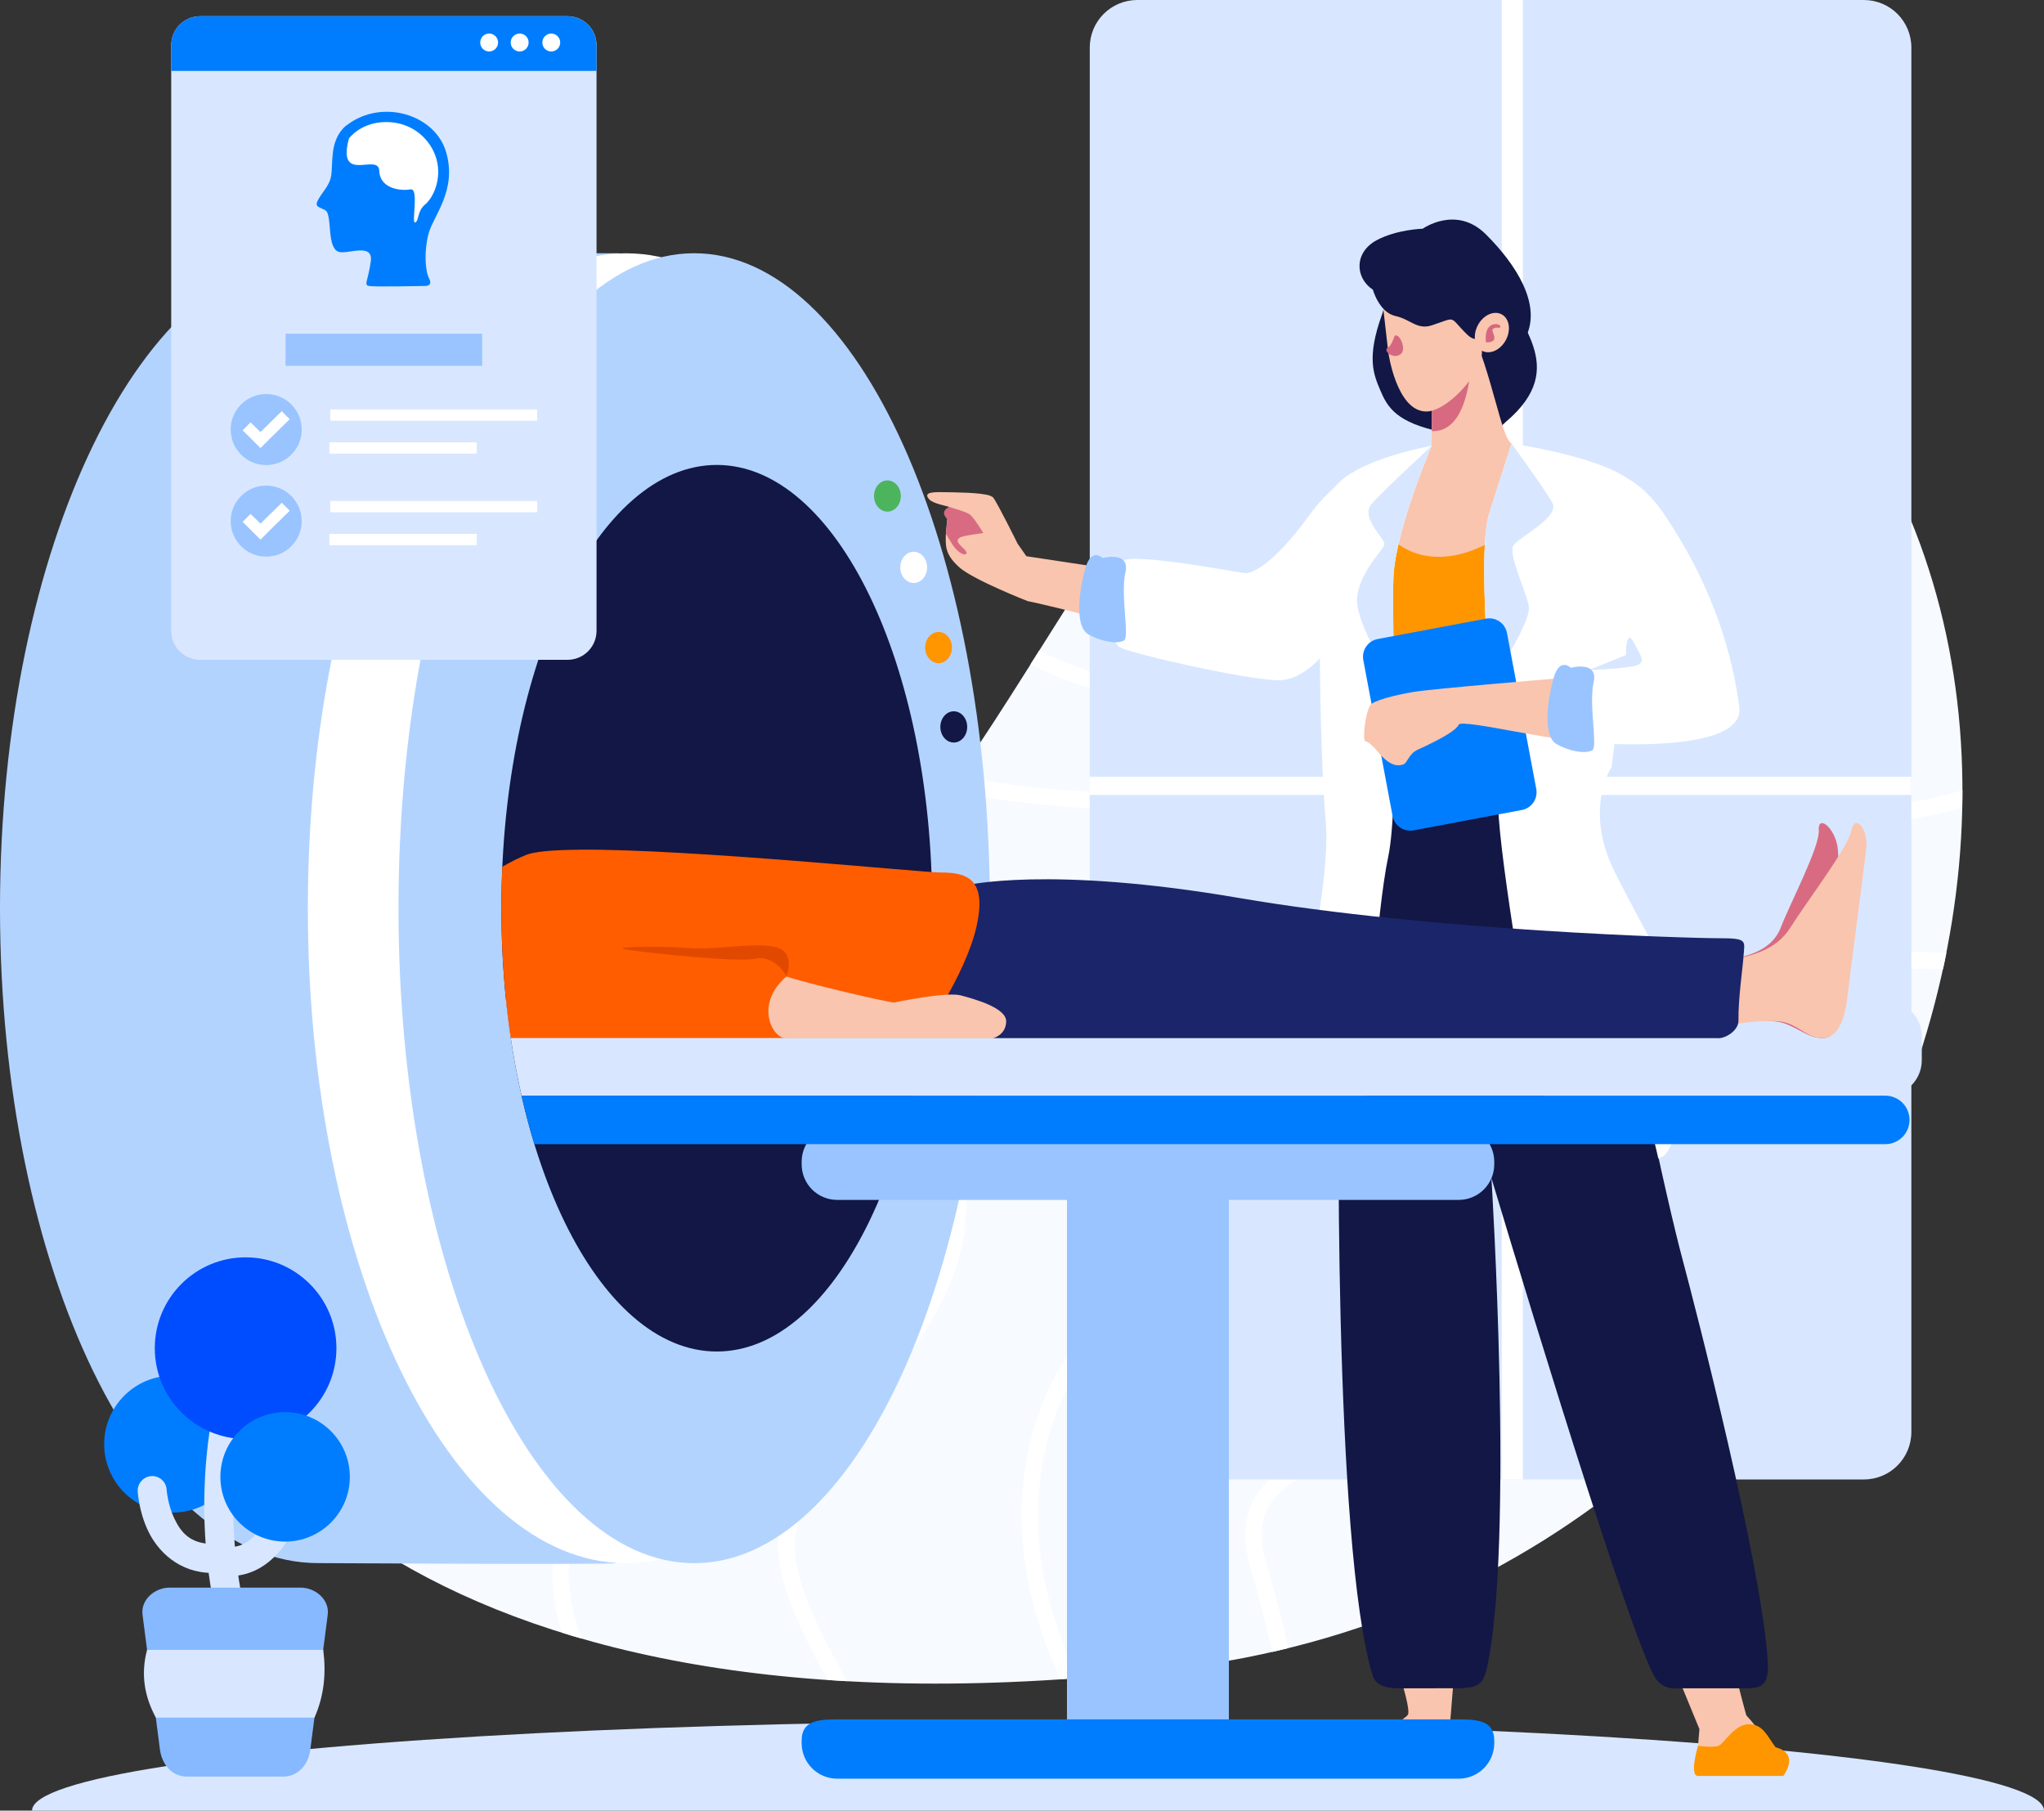 <?xml version="1.0" encoding="UTF-8"?>
<svg id="uuid-0c34c01b-eb70-4a63-a7aa-dbd74169e4ed" data-name="Capa 4" xmlns="http://www.w3.org/2000/svg" viewBox="0 0 353.37 313.02">
  <rect x="0" y="0" width="353.37" height="313.02" fill="#333333" stroke="none"/>
  <g id="uuid-b8d21503-2cc9-4600-a4ee-0bf75338d28d" data-name="layer1">
    <g id="uuid-f784233e-f3a1-4659-8014-cb0a83feb5a0" data-name="g55460">
      <g id="uuid-40fd1ed4-1d38-4414-b2be-404322c96c51" data-name="g4961-2-95-3-5-0">
        <path id="uuid-c0c5fae7-c570-47aa-b64c-69160241287f" data-name="path4957-0-2-4-0-0" d="M299.8,48.28s-44.95-42.34-90.53,19.72c-45.58,62.05-55.39,109.13-107.18,96.11-51.79-13.02-74.95,15.45-73.43,49.76,1.53,34.31,46.57,89.9,174.7,74.58,128.13-15.32,177.44-173.05,96.44-240.16h0Z" style="fill: #f7faff; stroke-width: 0px;"/>
        <path id="uuid-5a051326-d00e-4e61-852b-5afd268ec96c" data-name="path4959-6-2-1-5-5" d="M292.69,43.02c-13.37,1.88-28.89,7.05-47.74,11.41-10.55,2.44-18.62,2.26-24.81.66-.72.74-1.44,1.5-2.16,2.28,6.91,2.1,15.92,2.53,27.61-.17,20.58-4.75,37.14-10.38,50.69-11.75-1.01-.74-2.2-1.56-3.59-2.43ZM303.95,54.46c-4.21.02-8.46,1-12.47,3.4-12.53,7.52-31.68,14.57-51.32,16.64-11.55,1.22-23.23.71-33.89-2.36-.59.82-1.17,1.64-1.75,2.45,11.36,3.45,23.79,4.01,35.94,2.73,20.12-2.12,39.54-9.26,52.48-17.03,5.44-3.26,11.31-3.56,17.08-2.36-1.06-1.14-2.14-2.26-3.26-3.36-.94-.08-1.88-.13-2.82-.12ZM300.21,74.85c-1.7,0-3.54.21-5.49.55-5.21.92-11.33,2.9-17.82,5.27-12.98,4.75-27.46,11.11-38.16,13.78-14.04,3.51-30.21.3-44.57-4.68-.55.83-1.09,1.66-1.63,2.49,14.81,5.25,31.73,8.74,46.89,4.95,11.14-2.78,25.59-9.17,38.44-13.87,6.43-2.35,12.45-4.28,17.34-5.14,4.89-.86,8.51-.53,10.3.91,2,1.62,2.76,3.72,2.32,6.38-.44,2.65-2.24,5.84-5.67,8.98-6.85,6.29-20.13,12.34-40.65,14.14-20.91,1.83-36.47,6.95-50.36,8.69-10.82,1.36-20.59.79-31.48-4.85-.51.8-1.01,1.6-1.51,2.39,11.54,5.98,22.13,6.69,33.34,5.28,14.31-1.8,29.68-6.88,50.26-8.68,20.96-1.84,34.8-7.98,42.33-14.88,3.76-3.45,5.96-7.11,6.55-10.61.58-3.5-.61-6.85-3.34-9.06-1.84-1.49-4.26-2.06-7.09-2.05ZM328.37,85.37c-.54,3-1.92,6.97-4.08,11.24-2.77,5.48-6.8,11.49-11.83,16.86-10.07,10.74-24.05,18.89-40.38,15.91-17.13-3.13-26.65-.89-34.51,2.07-7.86,2.96-13.89,6.45-25.04,6.28-11.46-.18-25.07-.46-37.01-1.99-3.48-.45-6.81-1.02-9.9-1.71-.61.87-1.21,1.72-1.81,2.56,3.54.83,7.36,1.46,11.35,1.97,12.17,1.56,25.86,1.83,37.32,2.01,11.77.19,18.48-3.59,26.09-6.46,7.61-2.86,16.28-4.99,32.99-1.93,17.51,3.2,32.48-5.57,42.96-16.76,5.24-5.59,9.4-11.8,12.3-17.52,1.48-2.92,2.63-5.71,3.42-8.24-.6-1.44-1.22-2.87-1.88-4.29ZM339.27,136.59c-2.46.8-5.17,1.43-8.02,1.97-10.96,2.07-23.81,2.65-31.84,8.14-6.97,4.76-14.62,3.59-23.07,2.14-8.45-1.45-17.6-3.2-26.63,1.41-17.08,8.72-49.7,24.69-76.18,10.21-7.16-3.92-14.19-7.4-20.74-10.34-.71.74-1.42,1.46-2.14,2.16,6.74,2.99,14.06,6.59,21.51,10.67,28.1,15.36,61.72-1.43,78.84-10.17,8.07-4.12,16.38-2.6,24.86-1.14,8.48,1.46,17.2,2.84,25.15-2.59,6.89-4.71,19.52-5.58,30.76-7.69,2.59-.49,5.1-1.05,7.47-1.77.02-1,.03-2,.03-3ZM95.62,162.67c2.17,2.57,4.38,5.32,6.47,8.24,7.44,10.4,13.18,22.69,9.7,35.56-1.72,6.37-5.26,9.79-10.05,12.08-4.78,2.28-10.84,3.27-17.14,4.27-6.3,1-12.84,2.02-18.64,4.63-5.8,2.61-10.84,6.91-13.79,14.16-1.61,3.94-3.82,7.17-6.43,9.78.62.69,1.27,1.38,1.93,2.07,2.9-2.87,5.37-6.43,7.14-10.77,2.68-6.58,7.02-10.25,12.33-12.64,5.31-2.39,11.62-3.42,17.92-4.42s12.59-1.97,17.92-4.51c5.33-2.54,9.65-6.8,11.57-13.9,3.8-14.06-2.47-27.25-10.13-37.95-1.4-1.96-2.85-3.83-4.3-5.63-1.52-.36-3.02-.67-4.49-.96ZM132.06,164.12c-.91.3-1.83.57-2.77.81,3.15,6.09,6.13,14.14,7.94,25.03,2.86,17.18-1.13,24.32-8.5,32.04-7.36,7.72-18.31,15.74-28.45,33.25-5.18,8.95-5.8,17.79-3.49,25.75.12.43.26.85.4,1.27,1.12.35,2.25.69,3.4,1.02-.41-1.01-.77-2.04-1.07-3.08-2.12-7.3-1.61-15.2,3.22-23.53,9.88-17.07,20.4-24.69,28.05-32.71,7.65-8.02,12.2-16.71,9.24-34.47-1.81-10.88-4.8-19.09-7.98-25.38ZM327.08,164.57c-4.03.01-8.04.1-11.9.23-15.42.5-28.2,1.69-28.2,1.69-.78.07-1.36.77-1.28,1.55.07.78.76,1.36,1.55,1.29,0,0,12.7-1.18,28.03-1.68,6.65-.22,13.82-.29,20.63-.1.21-.95.41-1.9.59-2.85-3.1-.09-6.26-.13-9.41-.12ZM53.38,166.14c-.87.43-1.71.88-2.53,1.35,1.89,4.24,3.91,7.58,6.33,10.12,4.09,4.29,9.37,6.09,16.35,5.9,2.83-.08,4.21,1.22,4.97,3.59.76,2.36.55,5.83-.74,9.22-2.59,6.79-9.09,13.19-19.34,11.65-10.48-1.57-20.68-.22-29.82,1.84-.01.99,0,1.99.03,2.99,9.12-2.12,19.14-3.56,29.37-2.02,11.59,1.74,19.46-5.69,22.42-13.45,1.48-3.88,1.84-7.88.79-11.11-1.04-3.23-3.85-5.66-7.75-5.56-6.48.18-10.67-1.3-14.22-5.02-2.13-2.23-4.02-5.37-5.86-9.5h0ZM171.62,179.5c-.2,0-.39,0-.58.02-1.51.11-2.85.67-3.83,1.61-.98.95-1.58,2.2-1.97,3.62-1.58,5.66-.38,14.67-1.1,25.63-.69,10.58-7.18,19.72-14.03,28.42-6.84,8.7-14.07,16.88-15.44,26.05-.71,4.76.92,10.07,3.32,15.51,1.48,3.35,3.27,6.76,5.08,10.07,1.11.08,2.23.15,3.36.21-2.08-3.8-4.18-7.69-5.83-11.43-2.31-5.23-3.68-10.15-3.11-13.94,1.18-7.93,7.96-15.95,14.86-24.71,6.9-8.77,13.87-18.37,14.63-29.99.74-11.24-.24-20.61,1-25.05.31-1.11.73-1.86,1.22-2.34.49-.47,1.06-.75,2.05-.82,1.97-.14,5.5.86,10.78,3.54,10.72,5.45,19.48,10.18,29.24,11.91,9.76,1.74,20.41.38,34.59-6.07,27.43-12.47,50-.02,65.62,4.44,3.96,1.13,9.47.52,15.6-.98.46-1.09.91-2.18,1.35-3.28-.04.01-.08.02-.12.03-6.69,1.79-12.78,2.42-16.05,1.49-14.95-4.27-38.96-17.3-67.58-4.29-13.84,6.29-23.75,7.48-32.92,5.85-9.17-1.63-17.69-6.18-28.44-11.65-5.12-2.6-8.77-3.89-11.69-3.86h0ZM271.3,202.09c-1.59,0-3.2.13-4.83.34-6.51.86-13.35,3.2-20.14,5.9-13.6,5.4-27.18,12.17-36.7,12-10.75-.19-20.14,5.98-26.07,15.64-5.94,9.66-8.53,22.83-5.92,36.98,1.11,6.01,3.14,11.88,5.75,17.35,1.02-.07,2.04-.14,3.07-.22-2.75-5.57-4.91-11.56-6.03-17.65-2.49-13.51.02-25.99,5.55-34.98,5.53-8.99,13.97-14.46,23.6-14.29,10.85.19,24.38-6.87,37.81-12.2,6.71-2.67,13.37-4.92,19.47-5.72,6.1-.8,11.58-.18,16.23,2.78,9.15,5.82,22.34,6.78,34.4,6.13.58-.98,1.15-1.97,1.71-2.96-12.28.81-25.96-.08-34.59-5.57-4.02-2.56-8.54-3.56-13.3-3.54ZM289.05,226.13c-1.62,0-3.26.13-4.9.36-10.5,1.46-21.21,6.92-28.52,13.1-6.64,5.62-17.85,7.69-26.83,11.04-4.49,1.67-8.49,3.7-11,7s-3.28,7.83-1.56,13.66c1.42,4.8,2.69,9.63,3.73,14.29.93-.21,1.85-.43,2.77-.66-1.06-4.73-2.35-9.6-3.77-14.44-1.55-5.27-.86-8.56,1.09-11.13,1.96-2.57,5.44-4.46,9.73-6.06,8.58-3.2,20.12-5.14,27.67-11.53,6.88-5.83,17.28-11.1,27.07-12.46,7.28-1.01,14.1.01,19.23,4.43.59-.72,1.18-1.45,1.76-2.18-4.61-3.87-10.42-5.46-16.48-5.42Z" style="fill: #fff; stroke-width: 0px;"/>
      </g>
      <g id="uuid-843a349c-1298-449d-94ad-fa037f665966" data-name="g6214-2-8">
        <path id="uuid-7c1682a8-a061-4e24-a73a-6d3b7dd92ff4" data-name="path4896-9-5-5" d="M196.63,0h125.58c4.56,0,8.23,3.67,8.23,8.23v239.31c0,4.56-3.67,8.23-8.23,8.23h-125.58c-4.56,0-8.23-3.67-8.23-8.23V8.23c0-4.56,3.67-8.23,8.23-8.23Z" style="fill: #d8e7ff; stroke-width: 0px;"/>
        <path id="uuid-2b8724cf-f8ff-410d-b689-6fbfac5fbd0c" data-name="path4898-3-2-8" d="M259.62,0v134.28h-71.23v3.15h71.23v118.35h3.65v-118.35h67.16v-3.15h-67.16V0h-3.65Z" style="fill: #fff; stroke-width: 0px;"/>
      </g>
      <path id="uuid-9c283f8d-91db-45a8-b845-b0978967c10c" data-name="path4012-4-0-0-5" d="M92.5,299.65c-53.81,2.76-86.96,7.86-86.96,13.37h347.83c0-5.52-33.15-10.61-86.96-13.37-53.81-2.76-120.1-2.76-173.91,0Z" style="fill: #d8e7ff; stroke-width: 0px;"/>
      <g id="uuid-e43ea879-9fc1-4387-8f9a-9818a8b259b8" data-name="g55351">
        <path id="uuid-7d3b811b-04e1-4c2f-9463-412c0a196240" data-name="path5744-2-13-4-6-1" d="M237.64,44.2s3.06,5.25,1.27,10.21c-2.69,7.46-1.44,10.32-.28,13.07,1.25,2.96,2.77,5.58,10.72,7.23,11.54,2.4,7.69.99,10.97-1.77,11.5-9.7,1.04-17.04.67-23.42-.27-4.65-23.35-5.32-23.35-5.32Z" style="fill: #121745; stroke-width: 0px;"/>
        <path id="uuid-bce671a1-0fde-4b4d-a02b-ee18f6cb4d84" data-name="path5738-5-1-5-7-4" d="M288.41,285.82l5.39,13.11-.24,2.88s6.1,3.25,7.99,3.35c1.9.09,6.4-1.9,5.37-2.64-5.72-4.11.03-.46-5.02-5.98-1.77-6.43-2.69-10.72-2.69-10.72h-10.81Z" style="fill: #f9c5ae; stroke-width: 0px;"/>
        <path id="uuid-ced14ac3-2b29-487c-b282-903659b85d31" data-name="path4767-6-6-96-4-4-6" d="M255.15,78.97c8.62-.03,16.2.94,16.2.94,0,0,.27.12.72.37,1.17.81,3.2,3.31,1.58,10.57-2.18,9.83-8.79,32.25-3.97,37.07,3.82,3.82,2.14,9.81-1.35,10.59-11.86,2.87-23.72,5.89-35.59-.22-.65.14-5.89-2.5-2.95-9.79-1.41-28.54.2-43.97,6.4-46.71,4.91-2.17,12.24-2.8,18.95-2.82h0Z" style="fill: #ff9600; stroke-width: 0px;"/>
        <path id="uuid-c83fd7eb-2b87-4447-a17b-963c7e439f64" data-name="path4773-8-2-9-6-4-4" d="M251.67,285.82l-1.29,15.99s-6.1,3.25-8,3.35c-1.9.09-7.53-.16-7.75-.51-.23-.35-.32-1.61-.03-2.19.29-.58,2.41-1.71,3.44-2.44,1.03-.74,4.6-2.64,5.34-3.54.74-.9-2.59-10.65-2.59-10.65h10.88Z" style="fill: #f9c5ae; stroke-width: 0px;"/>
        <path id="uuid-fec517ff-5264-47ef-9682-778064c46da1" data-name="path4775-8-6-1-3-3-4" d="M236.4,135.56c-5,3.34-7.03,15.04-4.71,43.44-.44,5.86-1.21,88.46,5.61,110.63.7,2.3,3.55,2.21,4.94,2.25l10.59-.02c1.24-.33,3.36.38,4.19-3.32,4.8-21.23.82-84.87.82-84.87,0,0,22.32,74.76,28,85.84,1.64,3.2,4.49,2.24,5.54,2.36h10.81c1.83-.06,3.67-.18,3.44-4.33-.94-16.69-12.57-61.67-14.76-69.85-2.74-10.21-10.05-43.37-12.5-63.2,1.33-5.35-5.94-20.22-5.94-20.22-12.34,2.34-25.48,9.22-36.04,1.27h0Z" style="fill: #121745; stroke-width: 0px;"/>
        <path id="uuid-52d9d2c8-c420-45bb-b166-ecf1a76ee0ac" data-name="path4779-1-7-0-4-6-9" d="M254.18,56.67c3.74,7.71,5.4,19.18,7.14,19.99,0,0,1.1,4.77-4.91,4.86-6,.09-8.91-4.44-8.91-4.44l.07-9.12,6.6-11.3Z" style="fill: #f9c5ae; stroke-width: 0px;"/>
        <path id="uuid-1488abe5-df9f-482d-b197-483f8daf516d" data-name="path4781-5-8-6-1-6-4" d="M253.49,59.42l1.06,1.6c-.31,1.27-.21,13.73-7,13.52l.03-6.56,5.9-8.56Z" style="fill: #d76981; stroke-width: 0px;"/>
        <path id="uuid-b65616ad-d8ae-4994-9921-305dba0c601a" data-name="path4783-7-2-6-0-0-9" d="M238.93,51.46l1.07,9.39s1.38,10.12,6.47,10.29c3.6.12,9.53-6.43,9.71-9.94.18-3.51.18-5.15.51-14.66.33-9.51-19.6-11.3-17.76,4.91Z" style="fill: #f9c5ae; stroke-width: 0px;"/>
        <path id="uuid-4b1b0414-b17b-47ff-b0a6-5c75848fcdef" data-name="path4785-8-3-2-5-9-3" d="M240.95,58.46s-.38,1.3-1.1,1.72c-.71.42.88,2,2.25,1.07,1.37-.93-.68-4.58-1.15-2.79Z" style="fill: #d66780; stroke-width: 0px;"/>
        <path id="uuid-d7289148-a084-49f1-bb47-33cd7e8611ec" data-name="path5742-0-0-7-8-4" d="M237.34,50.07s1.09,3.94,3.9,4.56c2.66.59,3.75,2.45,6.3,1.61,4.47-1.48,2.82-1.61,6.11,1.6,2.83,2.76,4.7-2.71,4.7-2.71,0,0,3.82,6.34,5.41,3.19,2.86-5.67-1.73-12.68-6.87-17.8-5.13-5.12-10.93-.98-10.93-.98,0,0-4.44.12-7.93,1.97-3.95,2.1-3.79,6.51-.7,8.56Z" style="fill: #121745; stroke-width: 0px;"/>
        <path id="uuid-e194e4e8-9105-4a0f-ab0f-2fe418eda1b1" data-name="path4789-1-5-3-0-7-6" d="M261.32,76.67s5.88,1.55,10.02,3.24c-14.76,22.91-34.47,20.06-35.15,1.89,5.19-2.24,11.32-4.7,11.32-4.7h0l13.81-.43Z" style="fill: #f9c5ae; stroke-width: 0px;"/>
        <path id="uuid-fe5c33ce-8fce-490c-9502-4f8272feaa0e" data-name="path4795-4-1-1-1-0-1" d="M261.32,76.67s-1.31,4.09-3.86,12.09c-2.54,8.01,1.27,41.67,1.55,50.77.27,9.1,5.75,41.88,7.64,48.95,1.06,3.98,7.37,5.46,15.92,6.19,1.26.11,2.01.26,3,.25.36,2.48.69,3.31,1.12,5.35,2.91-.71,2.5-6.22,5.35-7.67,4.64-2.37,3.46-6.21,2.36-11.39-1.09-5.19-10.06-19.94-15.34-30.67-5.28-10.74-.46-17.89-.46-17.89l2.48-19.37s.48-20.1.48-30.43c-5.58-4.08-20.23-6.17-20.23-6.17h0Z" style="fill: #fff; stroke-width: 0px;"/>
        <path id="uuid-b49c8148-3936-4fc5-9897-9f395a221b52" data-name="path4797-0-0-7-8-4-4" d="M261.32,76.67s5.69,7.82,7.06,10.27c1.36,2.46-5.82,5.91-6.73,7.37-.91,1.46,1.82,7.01,2.64,10.37.52,2.14-3.67,8.96-6.8,13.64-.85-11.98-1.48-24.98-.03-29.56,2.55-8.01,3.86-12.09,3.86-12.09h.01Z" style="fill: #d8e7ff; stroke-width: 0px;"/>
        <path id="uuid-b0a0d312-ae81-4368-a3be-0d32b238c43a" data-name="path4809-9-5-5-5-0-3" d="M247.51,77.09s-6.24,14.49-6.61,22.67c-.36,8.19,1.1,38.94-.91,48.4-2,9.46-3.65,35.19-3.65,39.74s-4.92,5.86-4.92,5.86v7.33s-10.48-2.35-11.93-7.63c-1.46-5.28,2.28-7.8,3.55-12.17,1.27-4.37,7.15-28.47,6.15-39.29-1-10.83-1.98-50.96.84-56.69,2.82-5.73,17.47-8.23,17.47-8.23h0Z" style="fill: #fff; stroke-width: 0px;"/>
        <path id="uuid-8ad2339b-ac6a-4bec-9c6a-18f653778155" data-name="path9353-6" d="M240.56,79s-7.74,1.18-14.21,10.09c-6.47,8.92-10.09,10-10.98,10s-18.77-3.51-21.26-2.16c-2.5,1.35-2.85,13.82-.49,14.99,2.35,1.18,20.78,5.39,27.05,5.68,6.27.29,11.17-8.53,11.07-8.92-.09-.39,1.18-18.42,1.18-18.42l7.65-11.27Z" style="fill: #fff; stroke-width: 0px;"/>
        <path id="uuid-fc8894f2-e9ef-4609-a286-46925df39d1e" data-name="path4811-4-4-2-0-1-7" d="M247.51,77.09s-6.24,14.49-6.61,22.67c-.14,3.34,0,10.43.1,18.3-1.79-2.78-6.89-11.06-6.36-14.95.64-4.7,4.7-8.11,4.7-9.07s-4.18-4.63-2.25-6.88c1.93-2.25,10.41-10.07,10.41-10.07h0Z" style="fill: #d8e7ff; stroke-width: 0px;"/>
        <path id="uuid-6054be52-98b5-4999-af10-c9924fc25694" data-name="path4815-6-6-10-6-03-1" d="M232.45,301.93s6.78-4.02,7.55-4.23c2.55-.68,4.82,3.68,5.73,4.09.91.41,4.64.02,4.64.02,0,0,1.59,5.22,0,5.22h-20.28s-2.04-1.99,1.43-4.44l.93-.66Z" style="fill: #ff9600; stroke-width: 0px;"/>
        <path id="uuid-7dfbd150-5518-4ea0-82fe-dc672fc65c77" data-name="path4718-1-1-8-2-4" d="M302.36,298.08c-2.48,0-4.28,3.3-5.19,3.71-.91.41-3.61.02-3.61.02,0,0-1.59,5.22,0,5.22h14.75c.92-1.33,2.22-4.01-1.35-4.97-1.39-1.81-2.12-3.98-4.6-3.98h0Z" style="fill: #ff9600; stroke-width: 0px;"/>
        <path id="uuid-dc648924-bca0-4024-9e5c-7af7cd720ff3" data-name="path4787-3-9-9-4-0-6" d="M260.33,58.8c-.94,1.74-2.78,2.56-4.11,1.84-1.33-.72-1.65-2.71-.71-4.45.94-1.74,2.78-2.56,4.11-1.84,1.33.72,1.64,2.71.71,4.45Z" style="fill: #f9c5ae; stroke-width: 0px;"/>
        <path id="uuid-5d49ac38-745d-4624-ae23-024805faec0a" data-name="path4807-0-2-0-0-5-0" d="M256.9,59.2c0-.08-.27-1.74.47-2.61.73-.87,2.04-.59,2.01-.12-.03.47-.59-.09-1.23.35-.64.44,1.52,2.34-1.24,2.38h0Z" style="fill: #d66780; stroke-width: 0px;"/>
        <path id="uuid-71e30014-f111-4392-8f47-16c001b20f6b" data-name="path4628-4-8-3" d="M171.24,85.72c-1.57-.59-6.08-.6-7.97-.63-2.16-.04-3.71.02-2.61,1.25.68.75,3.12,1.15,3.43,1.29-.14.15-.64,4.51-.59,5.78.05,1.04-.07,2.55,2.41,4.72,2.5,2.17,11.77,5.8,11.77,5.8.92.13,9.53,2.18,13.56,3.35-.37-3.36-.05-6.59.37-8.98l-14.17-2.14s-.63-.92-1.51-2.16c0,0-3.51-7.1-4.22-7.97-.07-.11-.25-.2-.48-.29Z" style="fill: #f9c5ae; stroke-width: 0px;"/>
        <path id="uuid-36c972aa-528a-473d-b1d5-bcfd3fd6555b" data-name="path4763-9-6" d="M190.63,96.47s-1.89-1.85-2.93,1.58c-1.03,3.43-2.08,10.21.47,11.62,2.55,1.41,5.21,1.66,6.17,1.04.96-.63-.66-7.9.22-11.72.88-3.81-3.93-2.52-3.93-2.52Z" style="fill: #99c4ff; stroke-width: 0px;"/>
        <path id="uuid-8d118c44-6145-4ef3-9dcf-9dff0e37646d" data-name="path9348-1" d="M165.56,88.09c-.78-.26-1.46-.46-1.46-.46-.05.07-1.76.68-.32,2.13-.09.84-.18,1.78-.23,2.53.33.59.71,1.22,1.14,1.89,1.47,2.26,3.33,1.95,1.9.65-1.43-1.3-1.11-1.5-.67-1.87.43-.37,4.08-.8,4.08-.8,0,0-1.66-2.79-2.41-3.27-.37-.24-1.24-.56-2.02-.81h0Z" style="fill: #d86b82; stroke-width: 0px;"/>
        <path id="uuid-9574bb51-c26f-4012-abae-72b163e9956b" data-name="path6512-3-1" d="M256.9,106.96l-18.71,3.51c-1.7.32-2.82,1.95-2.5,3.65l5.06,26.94c.32,1.7,1.95,2.81,3.65,2.49l18.7-3.52c1.7-.32,2.81-1.95,2.49-3.65l-5.06-26.94c-.32-1.7-1.95-2.81-3.65-2.49Z" style="fill: #007dff; stroke-width: 0px;"/>
        <path id="uuid-e92fd68e-997f-45cb-a3a9-b1eb1e133d7d" data-name="path6516-4-8" d="M268.87,117.32s-21.11,1.74-24.48,2.3c-3.37.56-6.94,1.52-7.45,2.24-.91,1.28-1.44,6.18-.89,6.3.55.12,1.25.72,2.11,1.76,2.21,2.68,3.56,2.49,4.37,2.26.81-.23.97-1.84,2.56-2.57,3.84-1.75,6.58-3.27,7.11-4.34s18.59,3.41,19.68,2.39c2.98-2.79.42-9.52-3.02-10.34Z" style="fill: #f9c5ae; stroke-width: 0px;"/>
        <path id="uuid-23a7e565-ab0a-40c8-b0f1-9737d5a848f4" data-name="path9447-8" d="M281.56,82.83s3.31,1.66,6.45,6.52c2.77,4.3,10.4,15.8,12.68,32.85,1.17,8.76-27.44,6.1-27.44,6.1l8.31-45.47Z" style="fill: #fff; stroke-width: 0px;"/>
        <path id="uuid-0495caa7-0c51-418c-88c7-a6d03353a741" data-name="path9449-8" d="M274.7,115.83s4.71-.14,7.48-.62c2.77-.49,1.52-1.73.21-4.23-1.32-2.49-1.31,2.28-1.31,2.28l-6.38,2.57Z" style="fill: #d8e7ff; stroke-width: 0px;"/>
        <path id="uuid-d03d8290-76f1-477c-a0bd-97e53a9a0aff" data-name="path9445-4" d="M271.57,115.45s-1.89-1.85-2.92,1.58c-1.03,3.43-2.08,10.21.47,11.62,2.55,1.41,5.2,1.66,6.17,1.04.96-.63-.65-7.9.22-11.72.88-3.82-3.93-2.52-3.93-2.52Z" style="fill: #99c4ff; stroke-width: 0px;"/>
      </g>
      <g id="uuid-ff754b4d-d142-4951-bcaf-062f5e6b8d06" data-name="g55372">
        <path id="uuid-60d7b23c-4414-42d5-86bd-7ae415a8d768" data-name="rect9515-7" d="M184.46,200.23h27.99v98.68h-27.99v-98.68Z" style="fill: #99c4ff; stroke-width: 0px;"/>
        <path id="uuid-9d683166-e80d-41a6-ac34-3434d34c01ad" data-name="path9211-8" d="M112.26,157.01c0,62.31-11.6,50.33-5.83,113.22.03.3-51.1,0-51.41,0-30.39,0-55.02-50.69-55.02-113.23S24.63,43.78,55.02,43.78h51.85c7.28.03,5.39,50.99,5.39,113.22h0Z" style="fill: #b3d3ff; stroke-width: 0px;"/>
        <path id="uuid-30191ac0-c040-4eda-9315-31eb69ff778e" data-name="ellipse9204-1" d="M163.26,157.01c0,62.53-24.63,113.22-55.02,113.23-30.39,0-55.02-50.69-55.02-113.22h0c0-62.53,24.63-113.23,55.02-113.23h0c30.39,0,55.02,50.69,55.02,113.23Z" style="fill: #fff; stroke-width: 0px;"/>
        <path id="uuid-4edf8782-6ea3-4918-bd41-5c07a9155b93" data-name="ellipse9202-3" d="M171.13,157.01c0,62.53-22.89,113.23-51.12,113.23s-51.12-50.69-51.12-113.23c0-62.53,22.88-113.23,51.12-113.23,28.23,0,51.12,50.69,51.12,113.23Z" style="fill: #b3d3ff; stroke-width: 0px;"/>
        <path id="uuid-f41587a5-04de-4a67-b55a-70e0f1cf3f96" data-name="path9167-2" d="M161.16,157.01c0,42.33-16.67,76.64-37.24,76.64-20.57,0-37.24-34.31-37.24-76.63h0c0-42.33,16.67-76.64,37.24-76.64h0c20.57,0,37.24,34.31,37.24,76.64Z" style="fill: #121745; stroke-width: 0px;"/>
        <path id="uuid-78781a17-246c-4fbe-9d8f-c1e625e6327c" data-name="rect7539-8-5" d="M87.5,173.07c.59,5.71,1.5,11.19,2.67,16.35h235.94c3.4,0,6.13-2.73,6.13-6.13v-4.1c0-3.39-2.73-6.13-6.13-6.13H87.5Z" style="fill: #d8e7ff; stroke-width: 0px;"/>
        <path id="uuid-ebc36bac-5cd0-49ca-ac33-0ae883ed2211" data-name="rect9512-0" d="M144.75,194.69h107.42c3.41,0,6.16,2.75,6.16,6.16v.43c0,3.41-2.75,6.16-6.16,6.16h-107.42c-3.41,0-6.16-2.75-6.16-6.16v-.43c0-3.41,2.75-6.16,6.16-6.16Z" style="fill: #99c4ff; stroke-width: 0px;"/>
        <path id="uuid-78243233-eea6-401e-9c20-f2b0562f5f46" data-name="rect4754-6-19-4-9-4" d="M90.17,189.43c.66,2.89,1.4,5.69,2.22,8.37h233.54c2.32,0,4.19-1.87,4.19-4.19s-1.87-4.19-4.19-4.19H90.17Z" style="fill: #007dff; stroke-width: 0px;"/>
        <path id="uuid-bfc35e30-dfe8-4eb4-ac0a-5a6f8ca65250" data-name="path8312-1-8" d="M296.23,176.54s9.16-.55,11.92.28c2.76.83,4.37,2.65,6.97,2.65s3.02-3.34,2.55-7.05c-.46-3.71.51-22.42.03-25.88-.48-3.46-3.46-5.82-3.27-2.98.19,2.84-4.93,12.54-6.56,16.77-1.63,4.23-6.16,4.99-9.25,5.68-3.09.69-2.4,10.53-2.4,10.53h0Z" style="fill: #d86b82; stroke-width: 0px;"/>
        <path id="uuid-2e888c60-0693-4e1a-a734-262e05985a5f" data-name="path8109-96-4" d="M299.66,177.09s6.58-1.11,9.15-.28c2.56.83,3.74,2.65,6.34,2.65s3.81-3.34,4.23-7.05c.42-3.71,2.91-22.42,3.26-25.88.35-3.46-2.08-5.82-2.56-2.98-.48,2.84-7.9,12.54-10.53,16.77-2.63,4.23-7.35,4.99-10.6,5.68-3.26.69.73,11.09.73,11.09Z" style="fill: #f9c5ae; stroke-width: 0px;"/>
        <path id="uuid-024bf07b-d421-432f-835d-19b9f8b7df1f" data-name="path8107-98-8" d="M166.83,153.09s14.31-3.53,47.43,2.16c33.13,5.68,77.75,6.95,82.85,6.95s4.51.39,4.31,3.14c-.12,1.83-.94,7.51-.87,11.1.03,1.8-2.46,3.23-3.7,3.03h-143.15s8.62-23.04,13.13-26.37Z" style="fill: #1b256a; stroke-width: 0px;"/>
        <path id="uuid-4ac793e4-50eb-4c62-907c-a169633e3771" data-name="path8077-8-0" d="M100.14,146.9c-4.4.04-7.69.3-9.16.89-1.48.6-2.87,1.31-4.14,2.06-.1,2.36-.16,4.74-.16,7.15,0,7.82.57,15.36,1.63,22.46h70.88s7.65-10.66,9.6-19.15c1.96-8.49-1.76-9.47-6.08-9.47-3.5,0-43.49-4.1-62.57-3.95h0Z" style="fill: #ff5d00; stroke-width: 0px;"/>
        <path id="uuid-c569efea-f5ce-4b36-978a-03b836259b03" data-name="path17977-1-6-6" d="M154.63,173.3s9.02-1.88,11.46-1.22c2.44.65,7.92,2.16,7.86,4.53-.05,2.37-2.33,2.9-2.33,2.9h-35.28c-2.66.57-6.15-5.8-.36-10.7,3.14,1.15,18.19,4.65,18.64,4.5Z" style="fill: #f9c5ae; stroke-width: 0px;"/>
        <path id="uuid-607e8e83-d79f-4adc-b0cc-ec1c4aa543b3" data-name="path8309-1-3" d="M135.99,168.73s-2.01-3.67-5.44-2.99c-3.43.69-19.01-1.08-22.25-1.57-3.23-.49,5.29-.69,10.49-.29,5.19.39,11.27-.98,15.09-.2,3.82.78,2.11,5.04,2.11,5.04Z" style="fill: #e24900; stroke-width: 0px;"/>
        <path id="uuid-351bb668-9f8f-4515-bd1b-0c0de26f1433" data-name="path9451-2" d="M155.74,85.75c0,1.49-1.04,2.7-2.32,2.7-1.28,0-2.32-1.21-2.32-2.7h0c0-1.49,1.04-2.7,2.32-2.7h0c1.28,0,2.32,1.21,2.32,2.7Z" style="fill: #4db45e; stroke-width: 0px;"/>
        <path id="uuid-f8d255d7-85c2-426c-9def-0ffc46a2418f" data-name="path9454-4" d="M160.28,98.09c0,1.49-1.04,2.7-2.32,2.7h0c-1.28,0-2.32-1.21-2.32-2.7h0c0-1.49,1.04-2.7,2.32-2.7h0c1.28,0,2.32,1.21,2.32,2.7h0Z" style="fill: #fff; stroke-width: 0px;"/>
        <path id="uuid-6804b03e-6248-40f0-9d98-34424505fa4b" data-name="path9456-2" d="M164.58,111.95c0,1.49-1.04,2.7-2.32,2.7-1.28,0-2.32-1.21-2.32-2.7s1.04-2.7,2.32-2.7c1.28,0,2.32,1.21,2.32,2.7Z" style="fill: #ff9600; stroke-width: 0px;"/>
        <path id="uuid-10ad1e9c-7f4b-449b-b60f-313f7d40b956" data-name="path9458-8" d="M167.21,125.67c0,1.49-1.04,2.7-2.32,2.7s-2.32-1.21-2.32-2.7,1.04-2.7,2.32-2.7c1.28,0,2.32,1.21,2.32,2.7Z" style="fill: #121745; stroke-width: 0px;"/>
        <path id="uuid-59cb26c3-833f-495c-b0a5-1e408271189c" data-name="path9517-5" d="M144.75,297.25h107.42c3.41,0,6.16.25,6.16,3.66v.43c0,3.41-2.75,6.16-6.16,6.16h-107.42c-3.41,0-6.16-2.75-6.16-6.16v-.43c0-3.41,2.75-3.66,6.16-3.66Z" style="fill: #007dff; stroke-width: 0px;"/>
      </g>
      <g id="uuid-44007c01-c4a9-4b50-aea2-f0a9101d8373" data-name="g4528-6-6">
        <path id="uuid-4420ebd7-6858-4152-9a66-93ac5216a4c2" data-name="path4802-9-12-7" d="M41.69,249.66c0,6.54-5.3,11.84-11.84,11.84s-11.84-5.3-11.84-11.84h0c0-6.54,5.3-11.84,11.84-11.84h0c6.54,0,11.84,5.3,11.84,11.84Z" style="fill: #007dff; stroke-width: 0px;"/>
        <path id="uuid-608ecb1d-8307-4a17-915b-a7fdc5f8e288" data-name="path4804-8-4-7" d="M40.68,236.09c-1.09,0-2.06.69-2.4,1.73,0,0-6.65,20.36-.04,45.04.36,1.34,1.73,2.13,3.07,1.77,0,0,0,0,0,0,1.34-.36,2.13-1.73,1.77-3.07-6.22-23.21-.04-42.19-.04-42.19.43-1.32-.29-2.73-1.61-3.16,0,0,0,0,0,0-.25-.08-.5-.12-.76-.12h0Z" style="fill: #d8e7ff; stroke-width: 0px;"/>
        <path id="uuid-a9444034-c962-4413-92cd-83765aaf28d6" data-name="path4806-2-7-6" d="M58.16,233.07c0,8.67-7.03,15.7-15.7,15.7s-15.7-7.03-15.7-15.7,7.03-15.7,15.7-15.7,15.7,7.03,15.7,15.7h0Z" style="fill: #004cff; stroke-width: 0px;"/>
        <path id="uuid-3701d95d-a9ce-4690-a9a6-aeb38db012b1" data-name="path4808-3-2-2" d="M29.32,274.47h22.66c2.59,0,5.01,2.11,4.68,4.68l-3.01,23.31c-.33,2.57-2.09,4.68-4.68,4.68h-16.64c-2.59,0-4.35-2.11-4.68-4.68l-3.01-23.31c-.33-2.57,2.09-4.68,4.68-4.68h0Z" style="fill: #86b9ff; stroke-width: 0px;"/>
        <path id="uuid-36668579-3a68-45fa-b65e-56e4af0b54c5" data-name="path4810-2-0-0" d="M26.23,255.19h-.05c-1.38.08-2.44,1.26-2.37,2.64,0,0,.15,3.35,1.78,6.8,1.63,3.45,5.27,7.3,11.18,7.3,1.39,0,2.51-1.12,2.51-2.51,0-1.38-1.12-2.51-2.51-2.51-3.91,0-5.51-2.02-6.65-4.43-1.14-2.42-1.31-4.93-1.31-4.93-.07-1.36-1.23-2.42-2.59-2.37h0Z" style="fill: #d8e7ff; stroke-width: 0px;"/>
        <path id="uuid-30eb5ff3-2fae-4d43-bc1a-43b483c4e4a4" data-name="path4812-1-1-2" d="M48.97,259.55c-1.09,0-2.06.7-2.39,1.74,0,0-.53,1.61-1.74,3.22-1.21,1.61-2.77,2.95-5.15,2.95-1.39,0-2.51,1.12-2.51,2.51h0c0,1.39,1.12,2.51,2.51,2.51h0c4.35,0,7.42-2.62,9.17-4.97,1.75-2.34,2.49-4.69,2.49-4.69.42-1.32-.3-2.73-1.62-3.16-.25-.08-.51-.12-.76-.12Z" style="fill: #d8e7ff; stroke-width: 0px;"/>
        <path id="uuid-b5159f8d-4317-4308-8b89-d8fb7be7034f" data-name="path4814-6-5-3" d="M60.48,255.32c0,6.18-5.01,11.19-11.19,11.19h0c-6.18,0-11.19-5.01-11.19-11.19h0c0-6.18,5.01-11.19,11.19-11.19h0c6.18,0,11.19,5.01,11.19,11.19Z" style="fill: #007dff; stroke-width: 0px;"/>
        <path id="uuid-8c8a864c-43ca-4a79-9a3f-7f54f3f6b915" data-name="path4816-6-5-9" d="M25.43,285.23c-1.15,4.27-.42,8.12,1.51,11.71h27.43c1.72-3.9,2.02-7.81,1.51-11.71h-30.46Z" style="fill: #d8e7ff; stroke-width: 0px;"/>
      </g>
      <g id="uuid-96a1460c-005c-4974-879f-fdc57e477cdc" data-name="g55321">
        <path id="uuid-58884a0b-ac39-453e-807f-cfef66a2b5af" data-name="path6403-4-4-4" d="M34.62,2.8h63.49c2.78,0,5.02,2.24,5.02,5.02v101.23c0,2.78-2.24,5.02-5.02,5.02h-63.49c-2.78,0-5.02-2.24-5.02-5.02V7.82c0-2.78,2.24-5.02,5.02-5.02Z" style="fill: #d8e7ff; stroke-width: 0px;"/>
        <path id="uuid-b995aaca-b792-4966-ba5a-e6fad58a5d26" data-name="path6405-7-3-9" d="M34.62,2.8c-2.78,0-5.02,2.24-5.02,5.02v4.44h73.52v-4.44c0-2.78-2.24-5.02-5.02-5.02h-63.49Z" style="fill: #007dff; stroke-width: 0px;"/>
        <path id="uuid-2b4e4fec-d6a9-42df-b212-9be96de07a19" data-name="path6407-4-9-4" d="M86.11,7.35c0,.85-.69,1.55-1.55,1.55h0c-.85,0-1.54-.69-1.54-1.55s.69-1.55,1.54-1.55c.85,0,1.55.69,1.55,1.55Z" style="fill: #fff; stroke-width: 0px;"/>
        <path id="uuid-1bafc8d2-7e44-4630-957b-f84805671dac" data-name="path6409-9-6-9" d="M96.85,7.35c0,.85-.69,1.55-1.55,1.55h0c-.85,0-1.55-.69-1.54-1.55,0-.85.69-1.55,1.54-1.55.85,0,1.55.69,1.55,1.55Z" style="fill: #fff; stroke-width: 0px;"/>
        <path id="uuid-6baf0070-a020-4239-922e-54fe23d149be" data-name="path6411-5-5-5" d="M91.39,7.35c0,.85-.69,1.55-1.55,1.55h0c-.85,0-1.55-.69-1.55-1.55h0c0-.85.69-1.55,1.55-1.55s1.55.69,1.55,1.55Z" style="fill: #fff; stroke-width: 0px;"/>
        <path id="uuid-4ffc8423-e072-4aa0-ab0a-9aeecd6f2984" data-name="path6419-4-0-9" d="M49.37,57.69h33.99v5.55h-33.99v-5.55Z" style="fill: #99c4ff; stroke-width: 0px;"/>
        <path id="uuid-857a6d4c-3506-4b3d-ad9f-4f14af98d23d" data-name="path6421-64-2-0" d="M57.09,70.78h35.77v1.95h-35.77v-1.95Z" style="fill: #fff; stroke-width: 0px;"/>
        <path id="uuid-02e8e2bf-47fb-4e21-80c1-62910efc4963" data-name="path6423-9-3-8" d="M56.94,76.47h25.48v1.95h-25.48v-1.95Z" style="fill: #fff; stroke-width: 0px;"/>
        <path id="uuid-1a80532f-c1e7-483f-80af-f45299f2b885" data-name="path6425-0-8-4" d="M52.16,74.26c0,3.39-2.75,6.14-6.14,6.14h0c-3.39,0-6.14-2.75-6.14-6.14s2.75-6.14,6.14-6.14c3.39,0,6.14,2.75,6.14,6.14h0Z" style="fill: #99c4ff; stroke-width: 0px;"/>
        <g id="uuid-0bf42fa3-2eca-4507-97f8-1e722184e17b" data-name="g6431-6-9-4">
          <path id="uuid-8c93e23a-c30d-4798-8af5-cf924f6f4c6b" data-name="path6427-0-1-7" d="M43.32,73.02l3.1,3.03-1.38,1.38-3.1-3.03,1.38-1.38Z" style="fill: #fff; stroke-width: 0px;"/>
          <path id="uuid-e72a57c2-93ba-4d77-9a49-83e276cb390e" data-name="path6429-3-9-2" d="M43.65,76.05l5.06-4.96,1.38,1.38-5.06,4.96-1.38-1.38Z" style="fill: #fff; stroke-width: 0px;"/>
        </g>
        <path id="uuid-760721cf-9128-441f-99e2-f3f7018e623c" data-name="path6433-8-0-0" d="M57.09,86.61h35.77v1.95h-35.77v-1.95Z" style="fill: #fff; stroke-width: 0px;"/>
        <path id="uuid-068bbc90-ca0e-4b17-bdb5-7b3caf193844" data-name="path6435-3-5-0" d="M56.94,92.3h25.48v1.95h-25.48v-1.95Z" style="fill: #fff; stroke-width: 0px;"/>
        <path id="uuid-94efd0f0-0d92-46fd-85cf-d339eace9987" data-name="path6437-2-1-6" d="M52.16,90.09c0,3.39-2.75,6.14-6.14,6.14h0c-3.39,0-6.14-2.75-6.14-6.14,0-3.39,2.75-6.14,6.14-6.14,3.39,0,6.14,2.75,6.14,6.14h0Z" style="fill: #99c4ff; stroke-width: 0px;"/>
        <g id="uuid-b9e595e1-f0d1-46d9-acb7-5aa7c8fd2188" data-name="g6443-1-5-4">
          <path id="uuid-3700db15-37d0-46bc-9980-0a179e9caa87" data-name="path6439-5-7-0" d="M43.32,88.85l3.1,3.03-1.38,1.38-3.1-3.03,1.38-1.38Z" style="fill: #fff; stroke-width: 0px;"/>
          <path id="uuid-ed338ce4-c6b1-461a-b918-a1fff8591608" data-name="path6441-2-6-2" d="M43.65,91.88l5.06-4.96,1.38,1.38-5.06,4.96-1.38-1.38Z" style="fill: #fff; stroke-width: 0px;"/>
        </g>
        <path id="uuid-dfb8e748-ca5d-44ff-b36c-09f2a7f98bb0" data-name="path9520-5" d="M60.02,21.59s-2.09,1.26-2.48,4.85c-.38,3.59.21,4.15-1.53,6.56-1.74,2.41-1.46,2.55-.49,3,.98.45,1.12.42,1.36,2.02.25,1.6.1,4.85,1.57,5.48,1.46.63,6.14-1.71,5.65,1.71-.49,3.42-1.22,4.01-.35,4.22.87.21,9.91,0,9.91,0,0,0,1.19-.03.52-1.29-.66-1.26-.91-4.6-.1-7.71.8-3.1,4.95-7.43,3.07-14.06-1.88-6.63-11.13-9.35-17.12-4.78h0Z" style="fill: #007dff; stroke-width: 0px;"/>
        <path id="uuid-ce11d926-fd41-4471-b293-06e6ef6fac08" data-name="path9522-6" d="M60.33,23.93s2.06-2.86,6.52-2.83c4.46.03,7.67,3,8.62,6.45.94,3.45-.59,6.66-1.99,7.81-1.39,1.15-1.01,2.83-1.71,3.1-.69.28.73-6-.8-5.72-1.53.28-5.27,0-5.4-3.21-.14-3.21-7.39,2.43-5.24-5.62Z" style="fill: #fff; stroke-width: 0px;"/>
      </g>
    </g>
  </g>
</svg>